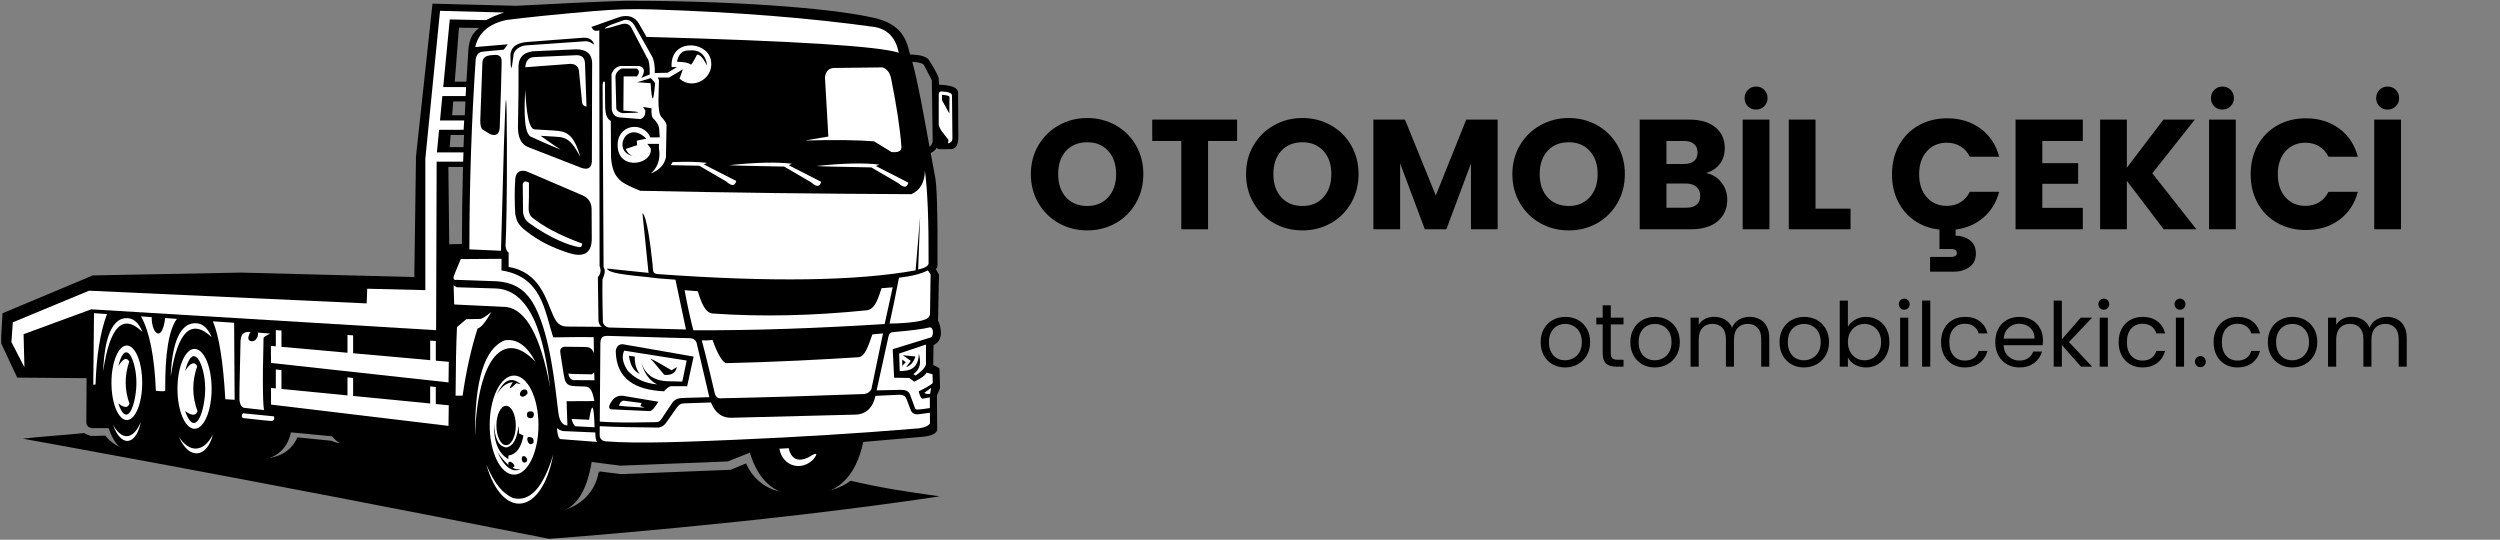 <svg xmlns="http://www.w3.org/2000/svg" xmlns:xlink="http://www.w3.org/1999/xlink" width="894" zoomAndPan="magnify" viewBox="0 0 670.5 144.75" height="193" preserveAspectRatio="xMidYMid meet" version="1.0"><rect x="0" y="0" width="670.5" height="144.75" fill="#808080" stroke="none"/><defs><g/><clipPath id="1505d89e15"><path d="M 6 114 L 253 114 L 253 144.5 L 6 144.5 Z M 6 114 " clip-rule="nonzero"/></clipPath><clipPath id="114ad31a66"><path d="M 0.328 0.078 L 257.031 0.078 L 257.031 138 L 0.328 138 Z M 0.328 0.078 " clip-rule="nonzero"/></clipPath></defs><g clip-path="url(#1505d89e15)"><path fill="#000000" d="M 6.078 117.656 C 12.699 116.891 15.254 116.895 22.613 116.145 C 23.125 116.488 23.734 116.746 24.453 116.922 C 24.453 116.922 25.711 116.895 28.238 116.848 C 29.703 118.672 31.621 119.91 33.988 120.559 C 47.691 117.047 59.977 117.855 70.844 122.98 C 75.211 122.695 78.188 120.801 79.773 117.301 C 79.773 117.301 82.797 117.605 88.855 118.211 C 90.145 118.809 91.227 118.98 92.109 118.738 C 92.109 118.738 91.434 117.414 90.082 114.762 C 98.449 115.895 111.211 117.625 128.355 119.949 C 128.355 119.949 135.066 126.133 150 137.133 C 155.699 135.93 159.734 131.914 160.594 126.457 C 160.652 126.57 160.711 126.68 160.773 126.789 L 160.852 126.438 L 166.297 127.133 L 166.504 127.16 L 166.695 127.152 L 195.531 126.016 L 195.938 126.004 L 196.328 125.848 L 200.125 124.273 C 201.441 127.613 204.949 131.457 210.395 131.984 C 210.395 131.984 212.156 131.355 220.688 131.91 C 223.602 131.469 226.082 130.477 228.133 128.938 C 237.762 131.133 242.344 131.723 252.016 133.121 C 203.984 140.387 147.277 144.516 147.277 144.516 C 64.996 128.152 6.082 117.652 6.082 117.652 Z M 6.078 117.656 " fill-opacity="1" fill-rule="evenodd"/></g><g clip-path="url(#114ad31a66)"><path fill="#000000" d="M 243.824 13.707 C 243.922 14.008 244.02 14.316 244.109 14.629 C 246.609 14.664 248.242 15.098 249.008 15.914 C 250.457 18.141 251.367 19.781 251.734 20.836 C 251.836 22.098 251.887 22.73 251.887 22.73 C 255.301 22.82 256.992 23.555 256.957 24.926 L 257.031 36.809 C 257.004 38.816 256.387 39.879 255.176 39.988 C 254.02 40.004 253.172 40.012 252.641 40.02 C 251.707 40.031 251.691 39.961 251.184 39.684 C 250.879 40.289 250.289 40.723 249.605 41.02 C 249.953 42.926 250.285 44.766 250.676 46.801 C 251.297 49.102 251.5 57.074 251.43 71.328 C 251.43 71.328 251.383 71.895 250.977 72.121 C 250.977 72.121 251.445 72.953 251.848 73.715 C 251.848 73.715 251.711 77.324 251.586 85.98 C 252.285 87.426 253.352 91.137 250.375 92.566 C 250.375 92.566 250.297 95.934 250.297 97.906 C 250.297 97.906 251.621 98.473 251.961 98.812 C 251.961 98.812 252.012 99.508 252.113 104.152 C 252.113 104.152 251.836 104.781 251.281 106.043 C 251.281 106.043 251.309 109.148 251.355 115.352 C 251.035 116.379 249.621 116.988 247.117 117.172 C 247.117 117.172 241.922 117.625 231.527 118.531 C 229.461 128.242 224.188 133.012 215.715 132.84 C 208.434 133.289 203.566 129.477 201.109 121.406 C 201.109 121.406 199.141 122.191 195.203 123.754 C 195.203 123.754 185.594 124.133 166.371 124.891 C 166.371 124.891 163.812 124.562 158.691 123.906 C 157.449 131.039 154.781 137.934 146.586 137.809 L 141.133 137.836 C 131.738 137.691 128.797 131.613 126.68 123 C 126.68 123 122.551 123.148 113.137 122.746 C 109.629 122.598 108.926 122.117 105.945 119.973 C 105.945 119.973 105.137 120.062 98.68 120.102 C 94.602 120.125 91.414 119.973 89.07 117.02 C 89.07 117.02 85.387 116.668 78.023 115.957 C 76.926 121.227 72.902 123.492 68.184 123.59 C 65.281 123.648 60.766 123.828 54.184 123.68 C 51.715 123.602 49.066 122.641 47.598 120.953 C 47.598 120.953 43.105 120.953 34.125 120.953 C 32.02 120.469 30.355 118.426 29.133 114.824 C 29.133 114.824 27.645 114.824 24.668 114.824 C 23.699 114.668 23.195 114.16 23.152 113.309 C 23.152 113.309 23.18 109.348 23.23 101.426 C 23.23 101.426 17.023 101.375 4.613 101.273 C 4.613 101.273 3.148 98.141 0.223 91.887 C 0.223 91.887 0.375 89.258 0.676 84.012 C 0.676 84.012 8.746 80.629 24.895 73.867 C 24.895 73.867 38.16 73.613 64.699 73.109 C 64.699 73.109 80.172 73.508 111.117 74.309 C 111.117 74.309 111.27 63.527 111.57 41.961 C 111.57 41.961 113.047 28.305 115.992 0.984 C 115.992 0.984 123.484 1.176 138.461 1.555 C 150.637 0.898 160.395 0.453 167.73 0.219 C 194.969 0.145 221.773 2.039 233.434 4.59 C 239.629 5.773 242.715 8.473 243.812 13.699 Z M 124.328 39.461 L 120.598 39.461 L 120.852 36.215 L 124.441 36.215 C 124.398 37.301 124.363 38.379 124.324 39.461 Z M 120.254 44.777 L 124.172 44.777 C 123.992 51.641 123.898 58.523 123.887 65.438 C 121.617 65.488 120.484 65.512 120.484 65.512 Z M 124.656 30.914 L 121.262 30.914 L 121.551 27.207 L 124.824 27.207 C 124.766 28.441 124.707 29.676 124.656 30.914 Z M 125.102 21.906 L 121.965 21.906 L 123.09 7.41 C 123.09 7.41 124.566 7.484 128.5 7.484 C 126.453 9.113 125.898 10.688 125.625 13.199 C 125.434 16.098 125.258 18.996 125.102 21.902 Z M 244.672 16.57 C 246.309 22.586 247.621 30.184 249.289 39.344 C 249.715 39.102 250 38.637 250.145 37.941 C 250.145 37.941 250.07 32.465 249.918 21.512 C 249.918 21.512 249.234 20.199 247.875 17.578 C 247.664 17.027 246.594 16.691 244.672 16.57 Z M 244.672 16.57 " fill-opacity="1" fill-rule="evenodd"/></g><path fill="#ffffff" d="M 162.285 27.391 C 162.281 27.125 162.273 23.617 162.258 22.328 C 162.25 21.648 161.609 21.504 161.617 23.039 C 161.633 26.082 161.723 42.285 161.879 71.641 C 162.434 72.539 162.234 73.32 161.578 75.043 C 161.578 75.043 161.504 79.059 161.691 86.324 C 161.809 87.18 162.555 87.781 163.395 87.84 L 183.977 88.367 C 183.977 88.367 183.039 83.914 181.16 75.008 C 178.164 74.762 176.699 74.711 175.512 74.539 C 171.758 74.004 163.141 73.609 162.801 72.031 L 173.941 73.184 C 173.918 73.02 173.898 72.844 173.879 72.66 L 172.309 57.219 C 172.309 57.219 173.582 56.965 175.027 71 C 175.195 72.617 174.891 73.402 176.488 73.516 C 206.762 75.699 229.789 75.363 245.562 72.516 C 245.562 72.516 245.969 67.719 246.777 58.129 C 246.777 58.129 246.598 62.848 246.246 72.289 C 247.992 71.91 248.922 71.379 249.047 70.699 C 249.105 59.379 248.777 51.078 248.062 45.793 C 248 48.922 246.789 51.016 244.43 52.078 C 219.855 51.98 195.617 51.676 171.703 51.168 C 168.477 49.883 166.551 48.809 165.93 47.949 C 164.797 46.875 164.121 45.035 163.887 42.422 C 163.836 35.762 163.812 32.43 163.812 32.43 C 162.25 31.578 162.312 29.387 162.289 27.395 Z M 248.828 72.512 C 249.242 73.059 249.594 73.512 249.582 73.574 C 249.582 73.574 249.531 77.102 249.434 84.168 C 249.43 84.629 249.074 85.172 248.676 85.418 C 247.586 86.156 243.773 86.715 238.57 86.781 C 239.309 83.504 240.18 79.309 241.105 74.48 C 244.477 74.102 247.047 73.449 248.828 72.512 Z M 163.062 90.082 C 170.312 90.246 177.535 90.566 185.086 90.699 C 185.977 90.77 186.555 91.172 186.824 91.91 L 190.242 106.527 C 186.891 106.602 185.027 106.672 183.777 106.711 C 182.488 106.75 181.227 106.758 180.355 107.977 C 178.836 110.156 178.172 111.258 177.605 112.074 C 176.934 113.039 176.879 113.199 175.645 113.223 C 168.719 113.375 163.789 113.328 160.859 113.074 L 161.02 92.004 C 161.074 90.461 161.668 90.055 163.062 90.086 Z M 183.605 77.824 C 184.398 82.078 185.184 85.66 185.953 88.574 C 202.609 88.66 219.762 88.004 237.262 86.906 L 239.422 77.066 C 237.25 77.219 236.43 77.293 236.43 77.293 C 235.746 79.148 235.004 82.711 232.648 83.199 C 218.078 84.691 204.355 84.996 191.477 84.105 C 190.012 84.133 188.633 83.23 187.148 78.109 C 184.922 77.926 183.609 77.824 183.609 77.824 Z M 230.414 95.801 C 220.73 96.41 207.766 97.113 194.844 97.395 C 193.832 97.383 192.305 94.672 191.102 91.148 C 191.102 91.148 190.164 91.348 188.223 91.301 C 188.223 91.301 189.66 96.609 191.777 105.793 C 192.133 106.598 192.711 106.941 193.52 106.816 C 205.527 106.566 218.266 106.188 231.734 105.68 C 232.602 105.598 233.258 105.168 233.703 104.391 L 236.824 89.422 C 235.125 89.539 233.965 89.703 233.965 89.703 C 232.547 93.953 231.789 95.414 230.41 95.797 Z M 174 110.246 C 174.621 110.418 175.477 109.586 176.57 107.75 L 167.113 106.156 C 165.883 106.027 164.895 106.457 164.16 107.445 C 163.129 108.949 163.105 109.73 164.086 109.793 C 170.695 110.098 174 110.246 174 110.246 Z M 165.145 94.199 C 165.289 92.973 165.891 92.34 166.961 92.309 C 166.961 92.309 173.316 93.418 186.031 95.637 C 184.871 100.938 184.293 103.586 184.293 103.586 L 179.902 103.586 C 179.383 103.691 178.777 104.145 178.086 104.949 C 170.41 104.555 165.293 101.738 165.145 94.199 Z M 190.68 107.949 C 191.816 110.77 193.66 112.133 196.211 112.043 C 196.211 112.043 207.156 111.766 229.051 111.211 C 232.418 111.254 234.145 109.18 234.809 106.164 L 241.25 105.871 C 242.328 105.883 242.855 106.281 243.125 107.008 L 244.184 109.77 C 244.586 110.965 245.348 111.23 246.477 111.086 C 247.484 110.961 248.461 110.828 249.398 110.695 L 249.414 113.559 C 249.02 114.215 248.023 114.656 246.426 114.883 C 230.371 116.215 213.973 117.234 197.227 117.945 C 186.441 118.402 171.191 119.102 162.398 118.367 C 161.84 118.316 160.777 117.93 160.832 116.586 L 160.848 114.297 C 164.602 114.516 169.996 114.621 176.645 114.676 C 177.629 114.477 178.18 114.062 178.734 113.277 L 181.492 109.336 C 182.289 108.312 182.785 108.199 183.727 108.168 L 190.688 107.945 Z M 235.109 104.707 L 238.289 90.246 C 238.543 89.324 238.844 89.125 239.684 89.055 C 244.355 88.66 247.602 88.238 249.414 87.785 C 250.457 87.848 250.391 90.031 249.719 90.473 C 242.855 92.59 239.422 93.652 239.422 93.652 C 239.676 98.746 239.801 101.297 239.801 101.297 L 243.887 101.371 L 245.176 102.352 C 247.027 101.508 248.137 100.699 248.504 99.93 C 249.566 100.234 250.094 100.383 250.094 100.383 C 250.199 102.125 250.184 102.945 250.059 102.844 C 249.238 103.488 248.016 104.195 246.387 104.961 C 246.723 106.273 247.078 106.93 247.449 106.93 C 249.086 106.602 249.375 106.59 249.375 106.59 L 249.395 109.438 C 248.188 109.645 247.117 109.766 246.078 109.859 C 245.629 109.801 245.543 109.773 245.359 109.328 L 244.035 105.73 C 243.645 104.809 242.684 104.52 241.465 104.559 L 235.109 104.695 Z M 235.109 104.707 " fill-opacity="1" fill-rule="evenodd"/><path fill="#ffffff" d="M 136.41 71.609 C 136.41 71.559 136.438 70.348 136.41 67.75 C 135.984 67.488 135.707 66.91 135.582 66.012 C 135.77 62.297 135.996 53.23 135.953 39.133 C 135.91 24.23 135.684 21.273 135.148 39.074 C 134.941 45.98 134.672 55.441 134.363 67.254 L 125.887 66.879 C 125.906 49.203 126.473 32.16 127.594 15.742 C 127.848 14.562 128.488 13.93 129.52 13.848 C 129.52 13.848 131.387 13.672 135.121 13.32 C 135.121 13.32 135.473 12.84 136.18 11.879 C 136.18 11.879 133.273 12.129 127.457 12.621 C 128.324 8.785 131.121 6.363 135.855 5.355 C 140.973 4.699 148.777 3.875 159.414 2.965 C 165.031 2.488 169.598 2.355 175.227 2.531 C 197.406 3.238 217.203 4.809 234.613 7.246 C 238.098 7.863 240.238 10.16 241.047 14.137 C 235.59 12.379 213.035 10.973 173.395 9.895 C 172.465 8.273 171.754 7.035 171.266 6.184 C 170.191 4.508 168.547 3.941 166.336 4.504 L 158.617 7.227 C 159.086 8.172 159.535 8.473 160.734 8.137 L 160.809 71.348 C 161.273 72.512 161.121 73.496 160.352 74.297 C 160.453 82.117 160.504 86.027 160.504 86.027 C 160.605 86.812 160.91 87.355 161.414 87.656 C 156.438 87.637 153.547 87.59 152.145 87.582 C 150.105 87.574 149.25 86.543 148.395 84.684 C 146.488 80.559 144.898 72.969 136.402 71.605 Z M 138.195 57.438 C 137.992 54.055 137.992 50.914 138.195 48.012 C 138.355 45.965 139.758 45.422 141.336 46.004 C 151.633 50.398 156.246 52.402 156.246 52.402 C 157.766 53.062 158.574 54.227 158.668 55.887 L 158.711 64.062 C 158.695 68.34 156.055 69.047 152.262 67.766 C 147.898 66.293 144.656 64.742 140.988 61.879 C 138.844 60.199 138.559 59.168 138.195 57.438 Z M 159.227 90.418 C 152.812 90.34 149.227 90.535 148.363 90.461 C 146 83.141 145.32 74.246 134.477 72.52 C 134.477 72.52 134.488 71.484 134.516 69.414 C 127.227 69.465 123.578 69.488 123.578 69.488 C 122.188 72.754 121.531 74.418 121.609 74.484 C 121.719 75.023 121.969 75.211 122.367 75.051 C 129.48 75.305 133.039 75.43 133.039 75.43 C 138.176 75.766 141.32 77.863 143.691 82.668 C 147.57 90.52 148.84 103.09 149.734 110.547 C 149.875 111.707 150.289 114.066 152.184 114.109 C 152.031 109.719 151.957 107.602 151.957 107.602 C 157.203 107.602 159.41 107.562 159.41 107.562 C 158.91 104.996 158.395 103.711 156.914 103.664 C 153.062 103.492 151.734 103.957 151.238 100.715 C 150.773 97.691 150.5 96.074 150.34 95.027 C 150.199 94.098 150.066 93.34 151.273 92.992 C 153.723 93.02 155.461 93.039 156.496 93.055 C 157.918 93.07 158.562 93.113 159.297 94.656 C 159.242 91.828 159.223 90.418 159.223 90.418 Z M 136.906 14.738 C 136.922 19.281 137.164 19.344 137.699 15.004 C 137.73 13.277 139.637 12.273 141.066 12.172 L 156.961 11.066 C 157.809 11 158.66 11.484 159.383 12.012 C 158.91 10.414 157.691 10.023 156.203 10.133 L 141.449 11.254 C 139.445 11.406 137.039 12.09 136.906 14.738 Z M 138.914 34.273 C 139.051 27.41 139.102 22.16 139.066 18.527 C 138.887 15.711 140.148 14.121 142.848 13.758 C 142.848 13.758 146.734 13.578 154.5 13.227 C 157.262 13.23 158.699 14.418 158.812 16.785 C 158.762 34.5 158.738 43.355 158.738 43.355 C 158.613 45.055 157.68 45.609 155.941 45.023 C 146.355 41.285 141.559 39.422 141.559 39.422 C 139.828 38.672 138.945 36.957 138.914 34.273 Z M 134.027 34.273 C 134.32 25.625 134.492 19.875 134.543 17.012 C 134.562 15.895 134.555 14.805 132.969 14.707 C 132.441 14.738 132.051 14.773 131.758 14.801 C 130.457 14.922 129.41 15.336 129.375 16.902 C 128.996 27.172 128.809 32.309 128.809 32.309 C 128.805 33.57 129.008 34.379 129.414 34.73 C 131.078 35.738 131.266 35.863 131.266 35.863 C 132.562 36.578 133.91 36.305 134.027 34.277 Z M 134.027 34.273 " fill-opacity="1" fill-rule="evenodd"/><path fill="#ffffff" d="M 244.977 100.352 C 245.297 100.59 245.488 100.715 245.543 100.73 C 247.598 99.309 248.527 98.145 248.34 97.25 C 248.34 97.25 248.34 95.637 248.34 92.402 C 243.547 94.02 241.152 94.828 241.152 94.828 C 241.25 97.957 241.305 99.52 241.305 99.52 C 244.312 99.52 246.27 98.727 246.449 94.828 C 247.023 97.293 246.91 98.949 244.977 100.352 Z M 176.219 103.094 C 172.98 102.812 170.367 101.602 168.387 99.461 C 167.004 97.426 166.676 95.625 167.406 94.047 C 167.406 94.047 172.992 94.93 184.168 96.695 C 183.387 100.457 182.996 102.332 182.996 102.332 C 180.578 102.281 179.363 102.258 179.363 102.258 C 175.27 102.203 172.762 100.324 171.832 96.617 C 172.586 99.852 174.047 102.008 176.219 103.09 Z M 176.219 103.094 " fill-opacity="1" fill-rule="evenodd"/><path fill="#000000" d="M 241.984 96.438 C 241.949 98.398 241.98 98.922 242.078 98.004 C 242.078 98.004 242.363 97.719 242.93 97.152 C 242.93 97.152 242.617 96.91 241.984 96.434 Z M 168.691 95.414 C 168.992 97.922 169.965 99.551 171.605 100.293 C 170.645 99.094 170.191 97.547 170.246 95.637 C 169.211 95.488 168.695 95.414 168.695 95.414 Z M 180.121 99.312 C 175.234 96.43 173.543 95.598 175.051 96.816 C 177.121 99.289 178.156 100.523 178.156 100.523 C 180.113 100.711 181.238 100.016 181.523 98.441 C 180.586 99.023 180.121 99.316 180.121 99.316 Z M 244.277 96.797 C 243.391 97.961 243.008 98.512 243.125 98.461 C 244.305 97.957 245.102 97.008 245.508 95.605 C 243.266 95.379 242.141 95.266 242.141 95.266 C 243.566 96.289 244.281 96.797 244.281 96.797 Z M 244.277 96.797 " fill-opacity="1" fill-rule="evenodd"/><path fill="#ffffff" d="M 172.91 109.34 C 168.535 109.078 166.227 108.887 165.984 108.773 C 166.25 107.996 166.648 107.555 167.199 107.449 C 167.199 107.449 168.824 107.664 172.078 108.09 C 171.852 108.621 171.738 108.883 171.738 108.883 C 172.52 109.188 172.91 109.336 172.91 109.336 Z M 247.887 105.387 C 248.246 105.633 248.77 105.715 249.457 105.633 C 249.457 105.633 249.551 105.094 249.738 104.023 C 248.504 104.93 247.887 105.383 247.887 105.383 Z M 247.887 105.387 " fill-opacity="1" fill-rule="evenodd"/><path fill="#ffffff" d="M 6.551 98.48 L 6.324 89.621 L 24.484 82.961 L 116.965 88.562 L 117.109 43.367 L 124.211 43.367 L 124.309 40.871 L 117.18 40.871 L 117.766 34.812 L 124.344 34.812 L 124.492 32.316 L 118.008 32.316 L 118.641 25.766 L 124.879 25.766 L 125.02 23.344 L 118.875 23.344 L 120.629 5.215 L 130.355 5.402 C 131.785 4.621 133.398 3.938 135.195 3.359 C 123.742 3.055 118.02 2.906 118.02 2.906 C 115.391 29.328 114.078 42.535 114.078 42.535 C 114.078 66.055 114.078 77.816 114.078 77.816 L 98.492 77.438 L 98.34 81.371 L 23.875 77.965 L 3.441 86.445 L 3.062 91.742 L 6.547 98.48 Z M 6.551 98.48 " fill-opacity="1" fill-rule="evenodd"/><path fill="#ffffff" d="M 120.289 102.566 L 72.691 97.344 L 72.652 92.766 L 73.977 92.883 L 73.977 88.539 L 75.488 88.645 L 75.488 93.02 L 93.199 94.609 L 93.199 89.844 L 94.711 89.949 L 94.711 94.742 L 115.375 96.594 L 115.375 91.348 L 116.887 91.449 L 116.887 96.73 L 120.367 97.039 L 120.293 102.566 Z M 115.371 103.637 L 115.371 108.215 L 94.707 106.199 L 94.707 101.371 L 93.195 101.203 L 93.195 106.051 L 75.484 104.32 L 75.484 99.258 L 73.973 99.094 L 73.973 104.172 L 72.688 104.047 L 72.688 108.512 L 120.285 114.223 L 120.359 108.695 L 116.879 108.355 L 116.879 103.797 L 115.367 103.629 Z M 115.371 103.637 " fill-opacity="1" fill-rule="evenodd"/><path fill="#ffffff" d="M 122.559 87.73 C 122.348 92.223 122.223 98.355 122.184 106.125 C 122.184 106.125 122.812 106.125 124.074 106.125 C 125.035 99.457 126.371 93.449 128.086 88.109 C 129.008 87.879 130.242 86.391 131.793 83.645 C 130.387 84.809 129.406 85.438 128.84 85.535 C 126.32 85.586 125.055 85.609 125.055 85.609 C 123.391 87.023 122.559 87.727 122.559 87.727 Z M 187.535 44.449 C 184.547 44.398 182.008 44.348 179.918 44.301 C 180.074 44.043 180.219 43.77 180.359 43.48 C 184.062 43.309 187.16 43.379 189.656 43.695 C 189.656 43.695 189.355 43.82 188.75 44.074 C 188.75 44.074 191.648 45.559 197.453 48.539 C 197.125 49.934 196.238 49.98 194.805 48.691 C 189.961 45.863 187.539 44.449 187.539 44.449 Z M 210.316 44.676 C 201.434 44.52 196.516 44.391 195.559 44.301 C 202.77 43.539 208.395 43.414 212.434 43.922 C 212.434 43.922 212.129 44.047 211.523 44.301 C 211.523 44.301 214.426 45.785 220.227 48.766 C 219.902 50.16 219.016 50.207 217.578 48.918 C 212.738 46.09 210.316 44.676 210.316 44.676 Z M 233.699 44.902 C 224.816 44.742 219.898 44.617 218.941 44.523 C 226.152 43.766 231.777 43.637 235.816 44.148 C 235.816 44.148 235.512 44.273 234.906 44.523 C 234.906 44.523 237.809 46.012 243.609 48.992 C 243.285 50.387 242.398 50.434 240.961 49.145 C 236.121 46.316 233.699 44.902 233.699 44.902 Z M 251.77 25.367 C 251.77 26.125 251.77 28.852 251.77 33.555 C 251.992 34.234 252.309 34.84 252.715 35.371 C 252.715 35.371 253.281 36.102 254.414 37.566 C 254.414 37.566 254.352 37.855 254.227 38.438 C 255.09 38.293 255.492 37.773 255.438 36.887 C 255.438 36.887 255.402 33.117 255.324 25.57 C 255.301 24.961 254.355 24.609 252.496 24.523 C 251.945 24.504 251.766 24.883 251.766 25.371 Z M 222.164 36.621 C 221.863 31.273 221.559 25.973 221.254 20.723 C 221.465 19.094 222.301 18.262 223.75 18.227 C 223.75 18.227 228.062 18.176 236.691 18.074 C 237.844 18.469 238.605 19.398 238.961 20.875 C 240.453 28.266 241.391 34.398 241.758 39.27 C 241.879 40.461 240.996 40.965 239.113 40.781 C 235.984 38.863 234.422 37.906 234.422 37.906 C 230.086 37.551 223.93 37.473 215.957 37.68 C 220.094 36.973 222.164 36.621 222.164 36.621 Z M 171.422 17.695 C 172.895 18.07 173.094 19.133 172.027 20.875 C 172.027 20.875 172.77 20.57 174.258 19.965 C 174.293 17.477 174.035 15.965 173.5 15.422 L 169.379 7.516 C 168.82 6.445 167.875 6.121 166.543 6.531 C 161.941 7.938 161.016 7.988 163.777 6.684 C 166.125 5.828 167.297 5.395 167.297 5.395 C 168.453 5.133 169.402 5.59 170.133 6.758 C 173.238 12.23 174.789 14.969 174.789 14.969 C 175.395 15.891 175.695 17.895 175.617 19.586 C 177.914 19.535 179.062 19.512 179.062 19.512 C 180.73 18.5 181.559 17.996 181.559 17.996 C 180.598 17.996 180.121 17.996 180.121 17.996 C 179.672 10.395 189.281 10.84 190.594 15.828 C 191.898 20.773 185.988 24.438 182.238 21.098 C 182.844 19.434 183.145 18.602 183.145 18.602 C 180.672 20.066 179.438 20.797 179.438 20.797 L 176.414 20.797 C 176.703 21.285 176.801 21.738 176.715 22.16 C 176.754 24.105 176.145 29.965 177.363 31.352 C 178.02 32.098 178.949 33.031 178.758 33.969 C 178.66 39.418 178.609 42.145 178.609 42.145 C 178.211 44.168 176.852 45.633 174.52 46.535 C 176.109 45.211 176.891 43.398 176.867 41.086 C 176.668 39.277 176.668 38.441 176.867 38.59 C 174.699 38.59 173.613 38.59 173.613 38.59 C 174.219 39.398 174.52 39.805 174.52 39.805 C 174.836 41.902 172.82 43.406 170.629 43.629 C 168.352 43.859 165.891 42.711 165.668 39.426 C 165.391 35.805 167.875 33.887 170.477 34.039 C 171.918 34.125 173.699 35.004 174.41 36.852 C 175.977 36.902 176.945 36.812 176.945 36.812 C 176.703 34.531 177.152 33.812 175.434 32.008 C 174.848 31.645 174.617 30.457 174.75 29.055 C 173.238 28.801 172.48 28.676 172.48 28.676 C 172.887 29.332 173.086 29.66 173.086 29.66 C 173.109 30.906 172.656 31.66 171.727 31.93 C 167.941 31.625 166.047 31.477 166.047 31.477 C 164.938 31.32 164.281 30.617 164.078 29.359 C 164.027 23.047 164.004 19.895 164.004 19.895 C 164.457 18.652 165.266 17.922 166.426 17.699 C 169.758 17.699 171.422 17.699 171.422 17.699 Z M 155.262 18.867 C 155.051 17.738 154.293 17.156 152.992 17.129 C 152.992 17.129 148.957 17.434 140.887 18.039 C 140.984 16.32 141.758 15.41 143.191 15.312 C 143.191 15.312 146.898 15.148 154.316 14.816 C 155.941 14.695 156.797 15.391 156.891 16.898 L 157.305 28.594 C 156.52 28.453 156.113 28.012 156.094 27.27 C 155.535 21.668 155.262 18.867 155.262 18.867 Z M 142.699 58.309 C 141.746 57.5 141.75 56.227 141.797 55.09 C 141.844 54.008 141.902 51.934 141.867 49 C 140.77 48.344 140.402 48.773 140.203 49.375 L 140.277 56.797 C 140.383 58.148 140.965 59.18 142.016 59.898 C 147.598 63.895 152.664 65.898 155.41 66.293 C 156.055 66.23 156.117 65.852 156.129 65.312 C 149.887 63.047 145.734 60.734 142.695 58.309 Z M 150.23 36.77 C 153.191 37.207 154.18 39.652 155.676 42.07 C 154.117 36.992 152.652 35.43 149.699 35.105 C 149.699 35.105 147.605 34.895 143.418 34.707 C 141.195 34.605 141.047 25.801 140.848 24.125 C 140.848 25.906 140.008 35.547 142.359 36.648 C 146.383 38.539 150.383 40.133 150.383 40.133 C 147.91 38.566 145.008 36.426 145.008 36.426 C 148.285 36.574 150.23 36.766 150.23 36.766 Z M 122.488 77.039 C 122.082 76.793 121.809 76.613 121.66 76.512 C 121.66 76.512 121.711 78.227 121.812 81.66 C 121.812 81.66 126.5 81.883 135.887 82.34 C 141.145 83.113 145.031 90.305 147.543 103.918 C 146.449 95.598 144.125 77.691 132.898 77.363 C 125.809 77.152 122.492 77.043 122.492 77.043 Z M 72.418 112.879 C 73.371 112.984 73.727 112.582 73.48 111.668 C 67.93 111.109 65.156 110.836 65.156 110.836 C 64.746 111.305 64.746 111.836 65.156 112.121 C 69.621 112.652 72.418 112.879 72.418 112.879 Z M 70.684 90.758 C 70.328 103.363 70.566 109.871 70.875 109.984 L 65.5 109.383 C 64.875 109.281 64.473 108.727 64.293 107.715 C 64.121 107.629 64.234 103.258 64.516 91.367 C 64.641 88.945 66.113 88.969 67.184 89.051 C 67 89.305 66.828 89.66 66.691 90.133 C 66.277 91.352 67.316 91.891 68.41 91.27 C 69.082 90.594 69.336 89.824 69.164 89.203 C 70.086 89.277 71.184 89.367 72.461 89.469 C 71.809 89.844 70.582 90.324 70.68 90.758 Z M 150.883 115.609 C 150.254 115.398 149.75 115.145 149.371 114.852 C 149.504 116.645 149.828 117.617 150.352 117.77 C 150.352 117.77 153.617 118.02 160.152 118.523 C 159.844 118.238 159.68 117.395 159.66 115.988 C 153.809 115.734 150.883 115.609 150.883 115.609 Z M 159.473 114.59 C 159.273 108.324 158.781 107.652 158 112.582 C 158 112.582 156.434 112.508 153.309 112.355 C 153.535 113.324 153.859 113.98 154.289 114.324 C 154.289 114.324 156.02 114.414 159.473 114.59 Z M 158.719 100.395 C 154.852 100.363 152.758 100.289 152.438 100.168 C 152.543 101.078 152.949 101.668 153.648 101.949 C 153.648 101.949 155.578 101.961 159.438 101.984 C 159.438 101.984 159.41 101.277 159.363 99.867 C 158.934 100.219 158.723 100.398 158.723 100.398 Z M 57.09 86.172 C 58.746 90.031 59.863 96.996 60.43 107.07 C 60.43 107.07 61.262 107.121 62.926 107.223 L 62.797 86.566 L 57.086 86.176 Z M 28.695 84.234 C 26.902 88.996 25.879 95.297 25.621 103.137 C 25.414 103.109 25.211 103.137 25.016 103.211 L 25.211 83.992 L 28.695 84.23 Z M 41.816 104.801 C 43.605 105.043 44.438 104.969 44.312 104.574 C 44.246 94.777 45.293 88.426 47.449 85.516 L 44.289 85.301 C 43.945 88.324 43.102 89.586 42.367 89.453 C 41.477 89.289 40.691 87.559 40.676 85.055 L 37.824 84.859 C 40.098 88.93 41.422 95.574 41.809 104.805 Z M 41.816 104.801 " fill-opacity="1" fill-rule="evenodd"/><path fill="#ffffff" d="M 52.176 93.578 C 49.648 93.578 47.598 98.371 47.598 104.289 C 47.598 110.203 49.648 115 52.176 115 C 54.707 115 56.758 110.203 56.758 104.289 C 56.758 98.371 54.707 93.578 52.176 93.578 Z M 34.016 92.668 C 31.738 92.668 29.891 97.141 29.891 102.66 C 29.891 108.18 31.738 112.652 34.016 112.652 C 36.293 112.652 38.137 108.18 38.137 102.66 C 38.137 97.141 36.293 92.668 34.016 92.668 Z M 34.664 96.973 C 33.977 95.727 33.004 96.129 31.734 98.176 C 33.379 91.555 35.586 95.043 36.312 99.375 C 36.75 101.98 36.66 104.684 36.031 107.48 C 35.23 111.074 33.449 113.324 31.73 108.203 C 33.305 109.43 34.305 109.457 34.73 108.273 C 33.387 104.559 33.367 100.793 34.664 96.973 Z M 52.895 98.195 C 52.137 96.859 51.055 97.285 49.645 99.48 C 51.473 92.383 53.918 96.125 54.727 100.766 C 55.215 103.562 55.109 106.457 54.418 109.457 C 53.527 113.305 51.547 115.719 49.645 110.227 C 51.395 111.543 52.504 111.57 52.973 110.301 C 51.488 106.32 51.461 102.281 52.898 98.191 Z M 52.895 98.195 " fill-opacity="1" fill-rule="evenodd"/><path fill="#ffffff" d="M 137.879 100.727 C 134.262 100.727 131.332 106.676 131.332 114.016 C 131.332 121.352 134.262 127.301 137.879 127.301 C 141.492 127.301 144.422 121.352 144.422 114.016 C 144.422 106.676 141.492 100.727 137.879 100.727 Z M 135.734 108.84 C 134.301 108.84 133.137 111.203 133.137 114.113 C 133.137 117.027 134.301 119.391 135.734 119.391 C 137.168 119.391 138.336 117.031 138.336 114.113 C 138.336 111.203 137.168 108.84 135.734 108.84 Z M 139.578 106.141 C 139.301 105.734 139.434 105.223 139.977 104.609 C 141.035 104.238 141.531 104.559 141.473 105.57 C 140.719 106.426 140.09 106.613 139.578 106.141 Z M 136.383 124.762 C 135.098 123.586 133.676 121.855 133.223 120.824 C 135.016 125.035 137.52 127.082 139.641 125.727 C 138.812 125.977 138.074 125.859 137.426 125.367 C 138.191 125.289 138.012 124.746 137.625 124.332 C 136.98 123.637 136.07 123.605 136.383 124.766 Z M 139.922 123.148 C 140.059 123.988 140.453 124.254 141.094 123.945 C 141.555 123.535 141.488 123.035 140.902 122.449 C 140.254 122.152 139.93 122.387 139.922 123.148 Z M 141.434 118.02 C 141.75 119.184 142.297 119.434 143.082 118.758 C 143.219 117.941 143.008 117.457 142.457 117.301 C 141.664 117.043 141.328 117.277 141.434 118.02 Z M 141.34 111.359 C 141.359 111.777 141.559 112.031 141.945 112.113 C 142.66 112.305 143.086 111.992 143.215 111.188 C 143.184 110.523 142.82 110.242 142.117 110.336 C 141.543 110.352 141.281 110.695 141.34 111.359 Z M 137.535 102.5 C 135.793 102.664 134.344 103.812 133.184 105.945 C 135.02 101.828 137.188 100.871 139.691 103.066 C 138.91 102.867 138.52 102.766 138.52 102.766 C 136.559 104.633 136.227 104.543 137.535 102.5 Z M 137.535 102.5 " fill-opacity="1" fill-rule="evenodd"/><path fill="#000000" d="M 136.348 122.203 C 136.348 122.633 136.348 122.949 136.348 123.148 C 133.605 121.566 132.336 118.363 132.523 113.535 C 132.645 117.609 133.73 119.766 135.777 120.008 C 137.59 119.711 138.688 117.758 139.07 114.141 C 139.215 115.594 139.23 116.277 139.109 116.184 C 140.168 116.688 140.395 116.828 140.395 116.828 C 139.762 119.949 138.617 121.816 136.348 122.203 Z M 136.348 122.203 " fill-opacity="1" fill-rule="evenodd"/><path fill="#000000" d="M 170.664 41.957 C 163.633 41.586 167.766 31.574 173.348 37.188 C 171.398 37.59 170.543 37.777 170.777 37.754 C 170.852 38.539 170.891 38.93 170.891 38.93 C 168.848 39.609 167.824 39.949 167.824 39.949 C 168.422 41.297 169.367 41.965 170.66 41.953 Z M 252.645 25.426 C 252.598 26.316 252.637 26.871 252.758 27.09 C 252.758 27.09 253.379 28.207 254.613 30.441 C 254.613 30.441 254.625 28.934 254.648 25.918 C 254.516 25.691 253.848 25.527 252.645 25.426 Z M 185.273 17.316 C 184.668 16.84 183.434 16.586 181.566 16.562 C 181.98 14.492 183.016 13.48 184.672 13.535 C 187.594 13.219 189.258 14.582 189.664 17.621 C 188.555 15.523 187.648 14.535 186.941 14.668 C 185.957 16.57 185.406 17.457 185.273 17.316 Z M 174.492 22.312 C 174.848 27.777 175.25 27.766 175.703 22.277 C 175.676 22.258 175.297 21.816 174.57 20.953 C 172.098 21.684 170.863 22.051 170.863 22.051 C 173.281 22.23 174.496 22.312 174.496 22.312 Z M 166.961 30.336 C 172.535 30.266 172.613 30.039 167.188 29.656 L 167.262 20.496 C 167.262 20.496 168.449 20.496 170.816 20.496 C 171.559 19.59 171.531 18.887 170.742 18.379 C 168.07 18.379 166.73 18.379 166.73 18.379 C 165.645 18.93 165.09 19.688 165.066 20.648 L 165.293 29.129 C 165.469 29.734 166.023 30.137 166.957 30.34 Z M 166.961 30.336 " fill-opacity="1" fill-rule="evenodd"/><path fill="#ffffff" d="M 57.109 116.52 C 54.539 121.527 50.703 121.402 47.992 117.16 C 50.586 123.348 55.48 122.984 57.109 116.52 Z M 216.789 122.691 C 218.945 121.273 219.621 121.398 218.113 123.219 C 214.879 126.508 209.875 125.031 209.031 120.348 C 211.062 120.238 211.77 120.191 211.531 120.195 C 212.164 123.148 214.047 123.98 216.789 122.691 Z M 130.441 124.625 C 134.734 139.594 145.355 138.301 148.379 121.898 C 145.711 130.766 142.129 134.754 137.555 133.559 C 134.949 132.363 132.781 130.121 130.441 124.625 Z M 143.594 97.02 C 135.098 87.988 128.105 96.113 127.398 116.852 C 127.301 101.898 129.973 93.367 135.418 91.266 C 138.617 90.789 141.34 92.707 143.594 97.02 Z M 56.754 90.398 C 51.289 85.316 47.633 88.852 45.781 100.996 C 45.949 97.121 46.574 87.301 51.875 86.711 C 54.008 86.473 55.633 87.699 56.758 90.398 Z M 38.211 89.035 C 32.957 83.953 29.438 87.488 27.656 99.633 C 27.824 95.762 28.418 85.938 33.52 85.348 C 35.57 85.113 37.133 86.34 38.211 89.035 Z M 37.77 113.191 C 35.66 118.203 32.508 118.074 30.277 113.832 C 32.41 120.02 36.434 119.656 37.77 113.191 Z M 37.77 113.191 " fill-opacity="1" fill-rule="evenodd"/><g fill="#000000" fill-opacity="1"><g transform="translate(275.084, 61.496)"><g><path d="M 16.516 0.297 C 13.742 0.297 11.207 -0.344 8.906 -1.625 C 6.602 -2.914 4.773 -4.711 3.422 -7.016 C 2.066 -9.328 1.391 -11.922 1.391 -14.797 C 1.391 -17.672 2.066 -20.254 3.422 -22.547 C 4.773 -24.836 6.602 -26.625 8.906 -27.906 C 11.207 -29.195 13.742 -29.844 16.516 -29.844 C 19.285 -29.844 21.82 -29.195 24.125 -27.906 C 26.426 -26.625 28.238 -24.836 29.562 -22.547 C 30.895 -20.254 31.562 -17.672 31.562 -14.797 C 31.562 -11.922 30.891 -9.328 29.547 -7.016 C 28.211 -4.711 26.398 -2.914 24.109 -1.625 C 21.816 -0.344 19.285 0.297 16.516 0.297 Z M 16.516 -6.25 C 18.859 -6.25 20.734 -7.031 22.141 -8.594 C 23.555 -10.156 24.266 -12.223 24.266 -14.797 C 24.266 -17.398 23.555 -19.473 22.141 -21.016 C 20.734 -22.566 18.859 -23.344 16.516 -23.344 C 14.141 -23.344 12.242 -22.57 10.828 -21.031 C 9.422 -19.5 8.719 -17.422 8.719 -14.797 C 8.719 -12.203 9.422 -10.129 10.828 -8.578 C 12.242 -7.023 14.141 -6.25 16.516 -6.25 Z M 16.516 -6.25 "/></g></g></g><g fill="#000000" fill-opacity="1"><g transform="translate(308.029, 61.496)"><g><path d="M 23.766 -29.422 L 23.766 -23.688 L 15.969 -23.688 L 15.969 0 L 8.797 0 L 8.797 -23.688 L 1 -23.688 L 1 -29.422 Z M 23.766 -29.422 "/></g></g></g><g fill="#000000" fill-opacity="1"><g transform="translate(332.802, 61.496)"><g><path d="M 16.516 0.297 C 13.742 0.297 11.207 -0.344 8.906 -1.625 C 6.602 -2.914 4.773 -4.711 3.422 -7.016 C 2.066 -9.328 1.391 -11.922 1.391 -14.797 C 1.391 -17.672 2.066 -20.254 3.422 -22.547 C 4.773 -24.836 6.602 -26.625 8.906 -27.906 C 11.207 -29.195 13.742 -29.844 16.516 -29.844 C 19.285 -29.844 21.82 -29.195 24.125 -27.906 C 26.426 -26.625 28.238 -24.836 29.562 -22.547 C 30.895 -20.254 31.562 -17.672 31.562 -14.797 C 31.562 -11.922 30.891 -9.328 29.547 -7.016 C 28.211 -4.711 26.398 -2.914 24.109 -1.625 C 21.816 -0.344 19.285 0.297 16.516 0.297 Z M 16.516 -6.25 C 18.859 -6.25 20.734 -7.031 22.141 -8.594 C 23.555 -10.156 24.266 -12.223 24.266 -14.797 C 24.266 -17.398 23.555 -19.473 22.141 -21.016 C 20.734 -22.566 18.859 -23.344 16.516 -23.344 C 14.141 -23.344 12.242 -22.57 10.828 -21.031 C 9.422 -19.5 8.719 -17.422 8.719 -14.797 C 8.719 -12.203 9.422 -10.129 10.828 -8.578 C 12.242 -7.023 14.141 -6.25 16.516 -6.25 Z M 16.516 -6.25 "/></g></g></g><g fill="#000000" fill-opacity="1"><g transform="translate(365.747, 61.496)"><g><path d="M 35.922 -29.422 L 35.922 0 L 28.766 0 L 28.766 -17.656 L 22.172 0 L 16.391 0 L 9.766 -17.688 L 9.766 0 L 2.594 0 L 2.594 -29.422 L 11.062 -29.422 L 19.328 -9.062 L 27.5 -29.422 Z M 35.922 -29.422 "/></g></g></g><g fill="#000000" fill-opacity="1"><g transform="translate(404.226, 61.496)"><g><path d="M 16.516 0.297 C 13.742 0.297 11.207 -0.344 8.906 -1.625 C 6.602 -2.914 4.773 -4.711 3.422 -7.016 C 2.066 -9.328 1.391 -11.922 1.391 -14.797 C 1.391 -17.672 2.066 -20.254 3.422 -22.547 C 4.773 -24.836 6.602 -26.625 8.906 -27.906 C 11.207 -29.195 13.742 -29.844 16.516 -29.844 C 19.285 -29.844 21.82 -29.195 24.125 -27.906 C 26.426 -26.625 28.238 -24.836 29.562 -22.547 C 30.895 -20.254 31.562 -17.672 31.562 -14.797 C 31.562 -11.922 30.891 -9.328 29.547 -7.016 C 28.211 -4.711 26.398 -2.914 24.109 -1.625 C 21.816 -0.344 19.285 0.297 16.516 0.297 Z M 16.516 -6.25 C 18.859 -6.25 20.734 -7.031 22.141 -8.594 C 23.555 -10.156 24.266 -12.223 24.266 -14.797 C 24.266 -17.398 23.555 -19.473 22.141 -21.016 C 20.734 -22.566 18.859 -23.344 16.516 -23.344 C 14.141 -23.344 12.242 -22.57 10.828 -21.031 C 9.422 -19.5 8.719 -17.422 8.719 -14.797 C 8.719 -12.203 9.422 -10.129 10.828 -8.578 C 12.242 -7.023 14.141 -6.25 16.516 -6.25 Z M 16.516 -6.25 "/></g></g></g><g fill="#000000" fill-opacity="1"><g transform="translate(437.172, 61.496)"><g><path d="M 20.422 -15.094 C 22.117 -14.727 23.484 -13.879 24.516 -12.547 C 25.555 -11.223 26.078 -9.707 26.078 -8 C 26.078 -5.539 25.219 -3.594 23.5 -2.156 C 21.781 -0.719 19.383 0 16.312 0 L 2.594 0 L 2.594 -29.422 L 15.844 -29.422 C 18.832 -29.422 21.172 -28.738 22.859 -27.375 C 24.555 -26.008 25.406 -24.148 25.406 -21.797 C 25.406 -20.066 24.953 -18.629 24.047 -17.484 C 23.141 -16.336 21.93 -15.539 20.422 -15.094 Z M 9.766 -17.516 L 14.469 -17.516 C 15.633 -17.516 16.531 -17.773 17.156 -18.297 C 17.789 -18.816 18.109 -19.578 18.109 -20.578 C 18.109 -21.586 17.789 -22.359 17.156 -22.891 C 16.531 -23.422 15.633 -23.688 14.469 -23.688 L 9.766 -23.688 Z M 15.047 -5.781 C 16.254 -5.781 17.188 -6.051 17.844 -6.594 C 18.5 -7.145 18.828 -7.938 18.828 -8.969 C 18.828 -10 18.484 -10.805 17.797 -11.391 C 17.109 -11.984 16.164 -12.281 14.969 -12.281 L 9.766 -12.281 L 9.766 -5.781 Z M 15.047 -5.781 "/></g></g></g><g fill="#000000" fill-opacity="1"><g transform="translate(464.794, 61.496)"><g><path d="M 9.766 -29.422 L 9.766 0 L 2.594 0 L 2.594 -29.422 Z M 6.172 -32.109 C 5.305 -32.109 4.578 -32.398 3.984 -32.984 C 3.398 -33.578 3.109 -34.305 3.109 -35.172 C 3.109 -36.035 3.398 -36.77 3.984 -37.375 C 4.578 -37.977 5.305 -38.281 6.172 -38.281 C 7.066 -38.281 7.805 -37.984 8.391 -37.391 C 8.973 -36.805 9.266 -36.066 9.266 -35.172 C 9.266 -34.305 8.961 -33.578 8.359 -32.984 C 7.766 -32.398 7.035 -32.109 6.172 -32.109 Z M 6.172 -32.109 "/></g></g></g><g fill="#000000" fill-opacity="1"><g transform="translate(477.16, 61.496)"><g><path d="M 9.766 -5.531 L 19.156 -5.531 L 19.156 0 L 2.594 0 L 2.594 -29.422 L 9.766 -29.422 Z M 9.766 -5.531 "/></g></g></g><g fill="#000000" fill-opacity="1"><g transform="translate(497.153, 61.496)"><g/></g></g><g fill="#000000" fill-opacity="1"><g transform="translate(506.04, 61.496)"><g><path d="M 16.094 -6.281 C 17.469 -6.281 18.691 -6.602 19.766 -7.25 C 20.836 -7.895 21.672 -8.832 22.266 -10.062 L 30.141 -10.062 C 29.391 -7.238 27.984 -4.938 25.922 -3.156 C 23.867 -1.383 21.379 -0.305 18.453 0.078 L 18.453 1.719 C 19.898 1.719 21.164 2.113 22.25 2.906 C 23.344 3.707 23.891 4.906 23.891 6.5 C 23.891 8.094 23.316 9.301 22.172 10.125 C 21.023 10.945 19.656 11.359 18.062 11.359 L 11.609 11.359 L 11.609 7.422 L 17.109 7.422 C 17.66 7.422 18.078 7.336 18.359 7.172 C 18.641 7.004 18.781 6.723 18.781 6.328 C 18.781 5.941 18.641 5.672 18.359 5.516 C 18.078 5.359 17.66 5.281 17.109 5.281 L 14.125 5.281 L 14.125 0.078 C 11.613 -0.191 9.391 -0.988 7.453 -2.312 C 5.523 -3.645 4.031 -5.391 2.969 -7.547 C 1.914 -9.703 1.391 -12.102 1.391 -14.75 C 1.391 -17.656 2.016 -20.25 3.266 -22.531 C 4.523 -24.812 6.281 -26.586 8.531 -27.859 C 10.781 -29.129 13.332 -29.766 16.188 -29.766 C 19.676 -29.766 22.664 -28.844 25.156 -27 C 27.645 -25.156 29.305 -22.641 30.141 -19.453 L 22.266 -19.453 C 21.672 -20.68 20.836 -21.613 19.766 -22.25 C 18.691 -22.895 17.469 -23.219 16.094 -23.219 C 13.883 -23.219 12.094 -22.445 10.719 -20.906 C 9.352 -19.375 8.672 -17.32 8.672 -14.75 C 8.672 -12.188 9.352 -10.133 10.719 -8.594 C 12.094 -7.051 13.883 -6.281 16.094 -6.281 Z M 16.094 -6.281 "/></g></g></g><g fill="#000000" fill-opacity="1"><g transform="translate(537.979, 61.496)"><g><path d="M 9.766 -23.688 L 9.766 -17.734 L 19.375 -17.734 L 19.375 -12.203 L 9.766 -12.203 L 9.766 -5.75 L 20.625 -5.75 L 20.625 0 L 2.594 0 L 2.594 -29.422 L 20.625 -29.422 L 20.625 -23.688 Z M 9.766 -23.688 "/></g></g></g><g fill="#000000" fill-opacity="1"><g transform="translate(560.656, 61.496)"><g><path d="M 19.656 0 L 9.766 -13 L 9.766 0 L 2.594 0 L 2.594 -29.422 L 9.766 -29.422 L 9.766 -16.516 L 19.578 -29.422 L 28 -29.422 L 16.594 -15.016 L 28.422 0 Z M 19.656 0 "/></g></g></g><g fill="#000000" fill-opacity="1"><g transform="translate(589.871, 61.496)"><g><path d="M 9.766 -29.422 L 9.766 0 L 2.594 0 L 2.594 -29.422 Z M 6.172 -32.109 C 5.305 -32.109 4.578 -32.398 3.984 -32.984 C 3.398 -33.578 3.109 -34.305 3.109 -35.172 C 3.109 -36.035 3.398 -36.77 3.984 -37.375 C 4.578 -37.977 5.305 -38.281 6.172 -38.281 C 7.066 -38.281 7.805 -37.984 8.391 -37.391 C 8.973 -36.805 9.266 -36.066 9.266 -35.172 C 9.266 -34.305 8.961 -33.578 8.359 -32.984 C 7.766 -32.398 7.035 -32.109 6.172 -32.109 Z M 6.172 -32.109 "/></g></g></g><g fill="#000000" fill-opacity="1"><g transform="translate(602.236, 61.496)"><g><path d="M 1.391 -14.75 C 1.391 -17.656 2.016 -20.25 3.266 -22.531 C 4.523 -24.812 6.281 -26.586 8.531 -27.859 C 10.781 -29.129 13.332 -29.766 16.188 -29.766 C 19.676 -29.766 22.664 -28.844 25.156 -27 C 27.645 -25.156 29.305 -22.641 30.141 -19.453 L 22.266 -19.453 C 21.672 -20.68 20.836 -21.613 19.766 -22.25 C 18.691 -22.895 17.469 -23.219 16.094 -23.219 C 13.883 -23.219 12.094 -22.445 10.719 -20.906 C 9.352 -19.375 8.672 -17.32 8.672 -14.75 C 8.672 -12.188 9.352 -10.133 10.719 -8.594 C 12.094 -7.051 13.883 -6.281 16.094 -6.281 C 17.469 -6.281 18.691 -6.602 19.766 -7.25 C 20.836 -7.895 21.672 -8.832 22.266 -10.062 L 30.141 -10.062 C 29.305 -6.875 27.645 -4.363 25.156 -2.531 C 22.664 -0.707 19.676 0.203 16.188 0.203 C 13.332 0.203 10.781 -0.43 8.531 -1.703 C 6.281 -2.973 4.523 -4.738 3.266 -7 C 2.016 -9.258 1.391 -11.844 1.391 -14.75 Z M 1.391 -14.75 "/></g></g></g><g fill="#000000" fill-opacity="1"><g transform="translate(634.176, 61.496)"><g><path d="M 9.766 -29.422 L 9.766 0 L 2.594 0 L 2.594 -29.422 Z M 6.172 -32.109 C 5.305 -32.109 4.578 -32.398 3.984 -32.984 C 3.398 -33.578 3.109 -34.305 3.109 -35.172 C 3.109 -36.035 3.398 -36.77 3.984 -37.375 C 4.578 -37.977 5.305 -38.281 6.172 -38.281 C 7.066 -38.281 7.805 -37.984 8.391 -37.391 C 8.973 -36.805 9.266 -36.066 9.266 -35.172 C 9.266 -34.305 8.961 -33.578 8.359 -32.984 C 7.766 -32.398 7.035 -32.109 6.172 -32.109 Z M 6.172 -32.109 "/></g></g></g><g fill="#000000" fill-opacity="1"><g transform="translate(412.176, 98.332)"><g><path d="M 7.562 0.219 C 6.332 0.219 5.219 -0.062 4.219 -0.625 C 3.227 -1.188 2.445 -1.977 1.875 -3 C 1.312 -4.031 1.031 -5.227 1.031 -6.594 C 1.031 -7.926 1.32 -9.109 1.906 -10.141 C 2.488 -11.172 3.281 -11.961 4.281 -12.516 C 5.289 -13.066 6.422 -13.344 7.672 -13.344 C 8.91 -13.344 10.031 -13.066 11.031 -12.516 C 12.039 -11.961 12.836 -11.176 13.422 -10.156 C 14.004 -9.133 14.297 -7.945 14.297 -6.594 C 14.297 -5.227 13.992 -4.031 13.391 -3 C 12.797 -1.977 11.988 -1.188 10.969 -0.625 C 9.945 -0.062 8.812 0.219 7.562 0.219 Z M 7.562 -1.703 C 8.352 -1.703 9.086 -1.883 9.766 -2.25 C 10.453 -2.613 11.008 -3.16 11.438 -3.891 C 11.863 -4.629 12.078 -5.531 12.078 -6.594 C 12.078 -7.645 11.867 -8.535 11.453 -9.266 C 11.035 -10.004 10.488 -10.551 9.812 -10.906 C 9.145 -11.27 8.422 -11.453 7.641 -11.453 C 6.836 -11.453 6.102 -11.27 5.438 -10.906 C 4.781 -10.551 4.25 -10.004 3.844 -9.266 C 3.445 -8.535 3.25 -7.645 3.25 -6.594 C 3.25 -5.52 3.445 -4.613 3.844 -3.875 C 4.238 -3.145 4.758 -2.598 5.406 -2.234 C 6.062 -1.879 6.781 -1.703 7.562 -1.703 Z M 7.562 -1.703 "/></g></g></g><g fill="#000000" fill-opacity="1"><g transform="translate(427.509, 98.332)"><g><path d="M 4.5 -11.328 L 4.5 -3.594 C 4.5 -2.957 4.633 -2.504 4.906 -2.234 C 5.176 -1.973 5.648 -1.844 6.328 -1.844 L 7.922 -1.844 L 7.922 0 L 5.969 0 C 4.75 0 3.836 -0.273 3.234 -0.828 C 2.629 -1.391 2.328 -2.312 2.328 -3.594 L 2.328 -11.328 L 0.625 -11.328 L 0.625 -13.125 L 2.328 -13.125 L 2.328 -16.438 L 4.5 -16.438 L 4.5 -13.125 L 7.922 -13.125 L 7.922 -11.328 Z M 4.5 -11.328 "/></g></g></g><g fill="#000000" fill-opacity="1"><g transform="translate(436.23, 98.332)"><g><path d="M 7.562 0.219 C 6.332 0.219 5.219 -0.062 4.219 -0.625 C 3.227 -1.188 2.445 -1.977 1.875 -3 C 1.312 -4.031 1.031 -5.227 1.031 -6.594 C 1.031 -7.926 1.32 -9.109 1.906 -10.141 C 2.488 -11.172 3.281 -11.961 4.281 -12.516 C 5.289 -13.066 6.422 -13.344 7.672 -13.344 C 8.91 -13.344 10.031 -13.066 11.031 -12.516 C 12.039 -11.961 12.836 -11.176 13.422 -10.156 C 14.004 -9.133 14.297 -7.945 14.297 -6.594 C 14.297 -5.227 13.992 -4.031 13.391 -3 C 12.797 -1.977 11.988 -1.188 10.969 -0.625 C 9.945 -0.062 8.812 0.219 7.562 0.219 Z M 7.562 -1.703 C 8.352 -1.703 9.086 -1.883 9.766 -2.25 C 10.453 -2.613 11.008 -3.16 11.438 -3.891 C 11.863 -4.629 12.078 -5.531 12.078 -6.594 C 12.078 -7.645 11.867 -8.535 11.453 -9.266 C 11.035 -10.004 10.488 -10.551 9.812 -10.906 C 9.145 -11.27 8.422 -11.453 7.641 -11.453 C 6.836 -11.453 6.102 -11.27 5.438 -10.906 C 4.781 -10.551 4.25 -10.004 3.844 -9.266 C 3.445 -8.535 3.25 -7.645 3.25 -6.594 C 3.25 -5.52 3.445 -4.613 3.844 -3.875 C 4.238 -3.145 4.758 -2.598 5.406 -2.234 C 6.062 -1.879 6.781 -1.703 7.562 -1.703 Z M 7.562 -1.703 "/></g></g></g><g fill="#000000" fill-opacity="1"><g transform="translate(451.564, 98.332)"><g><path d="M 17.625 -13.359 C 18.645 -13.359 19.555 -13.145 20.359 -12.719 C 21.16 -12.301 21.789 -11.672 22.25 -10.828 C 22.719 -9.984 22.953 -8.953 22.953 -7.734 L 22.953 0 L 20.797 0 L 20.797 -7.422 C 20.797 -8.734 20.469 -9.734 19.812 -10.422 C 19.164 -11.117 18.297 -11.469 17.203 -11.469 C 16.066 -11.469 15.16 -11.102 14.484 -10.375 C 13.816 -9.656 13.484 -8.609 13.484 -7.234 L 13.484 0 L 11.328 0 L 11.328 -7.422 C 11.328 -8.734 11.004 -9.734 10.359 -10.422 C 9.711 -11.117 8.836 -11.469 7.734 -11.469 C 6.598 -11.469 5.695 -11.102 5.031 -10.375 C 4.363 -9.656 4.031 -8.609 4.031 -7.234 L 4.031 0 L 1.844 0 L 1.844 -13.125 L 4.031 -13.125 L 4.031 -11.234 C 4.457 -11.922 5.031 -12.445 5.75 -12.812 C 6.477 -13.176 7.285 -13.359 8.172 -13.359 C 9.273 -13.359 10.25 -13.109 11.094 -12.609 C 11.938 -12.117 12.566 -11.395 12.984 -10.438 C 13.348 -11.363 13.953 -12.082 14.797 -12.594 C 15.648 -13.102 16.594 -13.359 17.625 -13.359 Z M 17.625 -13.359 "/></g></g></g><g fill="#000000" fill-opacity="1"><g transform="translate(476.241, 98.332)"><g><path d="M 7.562 0.219 C 6.332 0.219 5.219 -0.062 4.219 -0.625 C 3.227 -1.188 2.445 -1.977 1.875 -3 C 1.312 -4.031 1.031 -5.227 1.031 -6.594 C 1.031 -7.926 1.32 -9.109 1.906 -10.141 C 2.488 -11.172 3.281 -11.961 4.281 -12.516 C 5.289 -13.066 6.422 -13.344 7.672 -13.344 C 8.91 -13.344 10.031 -13.066 11.031 -12.516 C 12.039 -11.961 12.836 -11.176 13.422 -10.156 C 14.004 -9.133 14.297 -7.945 14.297 -6.594 C 14.297 -5.227 13.992 -4.031 13.391 -3 C 12.797 -1.977 11.988 -1.188 10.969 -0.625 C 9.945 -0.062 8.812 0.219 7.562 0.219 Z M 7.562 -1.703 C 8.352 -1.703 9.086 -1.883 9.766 -2.25 C 10.453 -2.613 11.008 -3.16 11.438 -3.891 C 11.863 -4.629 12.078 -5.531 12.078 -6.594 C 12.078 -7.645 11.867 -8.535 11.453 -9.266 C 11.035 -10.004 10.488 -10.551 9.812 -10.906 C 9.145 -11.27 8.422 -11.453 7.641 -11.453 C 6.836 -11.453 6.102 -11.27 5.438 -10.906 C 4.781 -10.551 4.25 -10.004 3.844 -9.266 C 3.445 -8.535 3.25 -7.645 3.25 -6.594 C 3.25 -5.52 3.445 -4.613 3.844 -3.875 C 4.238 -3.145 4.758 -2.598 5.406 -2.234 C 6.062 -1.879 6.781 -1.703 7.562 -1.703 Z M 7.562 -1.703 "/></g></g></g><g fill="#000000" fill-opacity="1"><g transform="translate(491.575, 98.332)"><g><path d="M 4.031 -10.688 C 4.469 -11.469 5.117 -12.102 5.984 -12.594 C 6.848 -13.094 7.832 -13.344 8.938 -13.344 C 10.113 -13.344 11.172 -13.062 12.109 -12.5 C 13.055 -11.945 13.801 -11.16 14.344 -10.141 C 14.883 -9.129 15.156 -7.953 15.156 -6.609 C 15.156 -5.285 14.883 -4.102 14.344 -3.062 C 13.801 -2.031 13.055 -1.223 12.109 -0.641 C 11.16 -0.066 10.102 0.219 8.938 0.219 C 7.801 0.219 6.805 -0.023 5.953 -0.516 C 5.098 -1.016 4.457 -1.648 4.031 -2.422 L 4.031 0 L 1.844 0 L 1.844 -17.719 L 4.031 -17.719 Z M 12.938 -6.609 C 12.938 -7.598 12.734 -8.457 12.328 -9.188 C 11.93 -9.926 11.395 -10.488 10.719 -10.875 C 10.039 -11.258 9.297 -11.453 8.484 -11.453 C 7.68 -11.453 6.941 -11.254 6.266 -10.859 C 5.586 -10.473 5.047 -9.906 4.641 -9.156 C 4.234 -8.414 4.031 -7.562 4.031 -6.594 C 4.031 -5.602 4.234 -4.734 4.641 -3.984 C 5.047 -3.242 5.586 -2.676 6.266 -2.281 C 6.941 -1.895 7.68 -1.703 8.484 -1.703 C 9.297 -1.703 10.039 -1.895 10.719 -2.281 C 11.395 -2.676 11.93 -3.242 12.328 -3.984 C 12.734 -4.734 12.938 -5.609 12.938 -6.609 Z M 12.938 -6.609 "/></g></g></g><g fill="#000000" fill-opacity="1"><g transform="translate(507.771, 98.332)"><g><path d="M 2.969 -15.266 C 2.551 -15.266 2.195 -15.406 1.906 -15.688 C 1.625 -15.977 1.484 -16.332 1.484 -16.75 C 1.484 -17.156 1.625 -17.504 1.906 -17.797 C 2.195 -18.086 2.551 -18.234 2.969 -18.234 C 3.363 -18.234 3.703 -18.086 3.984 -17.797 C 4.266 -17.504 4.406 -17.156 4.406 -16.75 C 4.406 -16.332 4.266 -15.977 3.984 -15.688 C 3.703 -15.406 3.363 -15.266 2.969 -15.266 Z M 4.031 -13.125 L 4.031 0 L 1.844 0 L 1.844 -13.125 Z M 4.031 -13.125 "/></g></g></g><g fill="#000000" fill-opacity="1"><g transform="translate(513.665, 98.332)"><g><path d="M 4.031 -17.719 L 4.031 0 L 1.844 0 L 1.844 -17.719 Z M 4.031 -17.719 "/></g></g></g><g fill="#000000" fill-opacity="1"><g transform="translate(519.558, 98.332)"><g><path d="M 1.031 -6.594 C 1.031 -7.945 1.301 -9.129 1.844 -10.141 C 2.383 -11.16 3.141 -11.945 4.109 -12.5 C 5.078 -13.062 6.18 -13.344 7.422 -13.344 C 9.035 -13.344 10.363 -12.953 11.406 -12.172 C 12.457 -11.391 13.148 -10.301 13.484 -8.906 L 11.141 -8.906 C 10.91 -9.707 10.473 -10.336 9.828 -10.797 C 9.18 -11.266 8.379 -11.5 7.422 -11.5 C 6.18 -11.5 5.176 -11.07 4.406 -10.219 C 3.633 -9.363 3.25 -8.156 3.25 -6.594 C 3.25 -5.008 3.633 -3.785 4.406 -2.922 C 5.176 -2.055 6.18 -1.625 7.422 -1.625 C 8.379 -1.625 9.176 -1.848 9.812 -2.297 C 10.457 -2.742 10.898 -3.383 11.141 -4.219 L 13.484 -4.219 C 13.129 -2.875 12.426 -1.797 11.375 -0.984 C 10.32 -0.18 9.004 0.219 7.422 0.219 C 6.18 0.219 5.078 -0.062 4.109 -0.625 C 3.141 -1.188 2.383 -1.977 1.844 -3 C 1.301 -4.02 1.031 -5.219 1.031 -6.594 Z M 1.031 -6.594 "/></g></g></g><g fill="#000000" fill-opacity="1"><g transform="translate(534.101, 98.332)"><g><path d="M 13.828 -7.062 C 13.828 -6.645 13.801 -6.207 13.75 -5.75 L 3.25 -5.75 C 3.332 -4.457 3.773 -3.445 4.578 -2.719 C 5.391 -1.988 6.367 -1.625 7.516 -1.625 C 8.461 -1.625 9.25 -1.844 9.875 -2.281 C 10.508 -2.727 10.953 -3.316 11.203 -4.047 L 13.562 -4.047 C 13.207 -2.785 12.504 -1.758 11.453 -0.969 C 10.398 -0.176 9.086 0.219 7.516 0.219 C 6.273 0.219 5.16 -0.062 4.172 -0.625 C 3.191 -1.188 2.422 -1.977 1.859 -3 C 1.305 -4.031 1.031 -5.227 1.031 -6.594 C 1.031 -7.945 1.301 -9.133 1.844 -10.156 C 2.383 -11.176 3.145 -11.961 4.125 -12.516 C 5.113 -13.066 6.242 -13.344 7.516 -13.344 C 8.766 -13.344 9.867 -13.07 10.828 -12.531 C 11.785 -11.988 12.523 -11.238 13.047 -10.281 C 13.566 -9.332 13.828 -8.258 13.828 -7.062 Z M 11.562 -7.516 C 11.562 -8.348 11.379 -9.062 11.016 -9.656 C 10.648 -10.258 10.148 -10.719 9.516 -11.031 C 8.891 -11.344 8.191 -11.5 7.422 -11.5 C 6.316 -11.5 5.379 -11.145 4.609 -10.438 C 3.836 -9.738 3.395 -8.766 3.281 -7.516 Z M 11.562 -7.516 "/></g></g></g><g fill="#000000" fill-opacity="1"><g transform="translate(548.956, 98.332)"><g><path d="M 9.172 0 L 4.031 -5.797 L 4.031 0 L 1.844 0 L 1.844 -17.719 L 4.031 -17.719 L 4.031 -7.312 L 9.078 -13.125 L 12.125 -13.125 L 5.938 -6.594 L 12.141 0 Z M 9.172 0 "/></g></g></g><g fill="#000000" fill-opacity="1"><g transform="translate(561.294, 98.332)"><g><path d="M 2.969 -15.266 C 2.551 -15.266 2.195 -15.406 1.906 -15.688 C 1.625 -15.977 1.484 -16.332 1.484 -16.75 C 1.484 -17.156 1.625 -17.504 1.906 -17.797 C 2.195 -18.086 2.551 -18.234 2.969 -18.234 C 3.363 -18.234 3.703 -18.086 3.984 -17.797 C 4.266 -17.504 4.406 -17.156 4.406 -16.75 C 4.406 -16.332 4.266 -15.977 3.984 -15.688 C 3.703 -15.406 3.363 -15.266 2.969 -15.266 Z M 4.031 -13.125 L 4.031 0 L 1.844 0 L 1.844 -13.125 Z M 4.031 -13.125 "/></g></g></g><g fill="#000000" fill-opacity="1"><g transform="translate(567.188, 98.332)"><g><path d="M 1.031 -6.594 C 1.031 -7.945 1.301 -9.129 1.844 -10.141 C 2.383 -11.16 3.141 -11.945 4.109 -12.5 C 5.078 -13.062 6.18 -13.344 7.422 -13.344 C 9.035 -13.344 10.363 -12.953 11.406 -12.172 C 12.457 -11.391 13.148 -10.301 13.484 -8.906 L 11.141 -8.906 C 10.91 -9.707 10.473 -10.336 9.828 -10.797 C 9.18 -11.266 8.379 -11.5 7.422 -11.5 C 6.18 -11.5 5.176 -11.07 4.406 -10.219 C 3.633 -9.363 3.25 -8.156 3.25 -6.594 C 3.25 -5.008 3.633 -3.785 4.406 -2.922 C 5.176 -2.055 6.18 -1.625 7.422 -1.625 C 8.379 -1.625 9.176 -1.848 9.812 -2.297 C 10.457 -2.742 10.898 -3.383 11.141 -4.219 L 13.484 -4.219 C 13.129 -2.875 12.426 -1.797 11.375 -0.984 C 10.32 -0.18 9.004 0.219 7.422 0.219 C 6.18 0.219 5.078 -0.062 4.109 -0.625 C 3.141 -1.188 2.383 -1.977 1.844 -3 C 1.301 -4.02 1.031 -5.219 1.031 -6.594 Z M 1.031 -6.594 "/></g></g></g><g fill="#000000" fill-opacity="1"><g transform="translate(581.731, 98.332)"><g><path d="M 2.969 -15.266 C 2.551 -15.266 2.195 -15.406 1.906 -15.688 C 1.625 -15.977 1.484 -16.332 1.484 -16.75 C 1.484 -17.156 1.625 -17.504 1.906 -17.797 C 2.195 -18.086 2.551 -18.234 2.969 -18.234 C 3.363 -18.234 3.703 -18.086 3.984 -17.797 C 4.266 -17.504 4.406 -17.156 4.406 -16.75 C 4.406 -16.332 4.266 -15.977 3.984 -15.688 C 3.703 -15.406 3.363 -15.266 2.969 -15.266 Z M 4.031 -13.125 L 4.031 0 L 1.844 0 L 1.844 -13.125 Z M 4.031 -13.125 "/></g></g></g><g fill="#000000" fill-opacity="1"><g transform="translate(587.625, 98.332)"><g><path d="M 2.531 0.141 C 2.125 0.141 1.773 0 1.484 -0.281 C 1.191 -0.57 1.047 -0.926 1.047 -1.344 C 1.047 -1.758 1.191 -2.109 1.484 -2.391 C 1.773 -2.68 2.125 -2.828 2.531 -2.828 C 2.938 -2.828 3.273 -2.68 3.547 -2.391 C 3.828 -2.109 3.969 -1.758 3.969 -1.344 C 3.969 -0.926 3.828 -0.57 3.547 -0.281 C 3.273 0 2.938 0.141 2.531 0.141 Z M 2.531 0.141 "/></g></g></g><g fill="#000000" fill-opacity="1"><g transform="translate(592.656, 98.332)"><g><path d="M 1.031 -6.594 C 1.031 -7.945 1.301 -9.129 1.844 -10.141 C 2.383 -11.16 3.141 -11.945 4.109 -12.5 C 5.078 -13.062 6.18 -13.344 7.422 -13.344 C 9.035 -13.344 10.363 -12.953 11.406 -12.172 C 12.457 -11.391 13.148 -10.301 13.484 -8.906 L 11.141 -8.906 C 10.91 -9.707 10.473 -10.336 9.828 -10.797 C 9.18 -11.266 8.379 -11.5 7.422 -11.5 C 6.18 -11.5 5.176 -11.07 4.406 -10.219 C 3.633 -9.363 3.25 -8.156 3.25 -6.594 C 3.25 -5.008 3.633 -3.785 4.406 -2.922 C 5.176 -2.055 6.18 -1.625 7.422 -1.625 C 8.379 -1.625 9.176 -1.848 9.812 -2.297 C 10.457 -2.742 10.898 -3.383 11.141 -4.219 L 13.484 -4.219 C 13.129 -2.875 12.426 -1.797 11.375 -0.984 C 10.32 -0.18 9.004 0.219 7.422 0.219 C 6.18 0.219 5.078 -0.062 4.109 -0.625 C 3.141 -1.188 2.383 -1.977 1.844 -3 C 1.301 -4.02 1.031 -5.219 1.031 -6.594 Z M 1.031 -6.594 "/></g></g></g><g fill="#000000" fill-opacity="1"><g transform="translate(607.199, 98.332)"><g><path d="M 7.562 0.219 C 6.332 0.219 5.219 -0.062 4.219 -0.625 C 3.227 -1.188 2.445 -1.977 1.875 -3 C 1.312 -4.031 1.031 -5.227 1.031 -6.594 C 1.031 -7.926 1.32 -9.109 1.906 -10.141 C 2.488 -11.172 3.281 -11.961 4.281 -12.516 C 5.289 -13.066 6.422 -13.344 7.672 -13.344 C 8.91 -13.344 10.031 -13.066 11.031 -12.516 C 12.039 -11.961 12.836 -11.176 13.422 -10.156 C 14.004 -9.133 14.297 -7.945 14.297 -6.594 C 14.297 -5.227 13.992 -4.031 13.391 -3 C 12.797 -1.977 11.988 -1.188 10.969 -0.625 C 9.945 -0.062 8.812 0.219 7.562 0.219 Z M 7.562 -1.703 C 8.352 -1.703 9.086 -1.883 9.766 -2.25 C 10.453 -2.613 11.008 -3.16 11.438 -3.891 C 11.863 -4.629 12.078 -5.531 12.078 -6.594 C 12.078 -7.645 11.867 -8.535 11.453 -9.266 C 11.035 -10.004 10.488 -10.551 9.812 -10.906 C 9.145 -11.27 8.422 -11.453 7.641 -11.453 C 6.836 -11.453 6.102 -11.27 5.438 -10.906 C 4.781 -10.551 4.25 -10.004 3.844 -9.266 C 3.445 -8.535 3.25 -7.645 3.25 -6.594 C 3.25 -5.52 3.445 -4.613 3.844 -3.875 C 4.238 -3.145 4.758 -2.598 5.406 -2.234 C 6.062 -1.879 6.781 -1.703 7.562 -1.703 Z M 7.562 -1.703 "/></g></g></g><g fill="#000000" fill-opacity="1"><g transform="translate(622.533, 98.332)"><g><path d="M 17.625 -13.359 C 18.645 -13.359 19.555 -13.145 20.359 -12.719 C 21.16 -12.301 21.789 -11.672 22.25 -10.828 C 22.719 -9.984 22.953 -8.953 22.953 -7.734 L 22.953 0 L 20.797 0 L 20.797 -7.422 C 20.797 -8.734 20.469 -9.734 19.812 -10.422 C 19.164 -11.117 18.297 -11.469 17.203 -11.469 C 16.066 -11.469 15.16 -11.102 14.484 -10.375 C 13.816 -9.656 13.484 -8.609 13.484 -7.234 L 13.484 0 L 11.328 0 L 11.328 -7.422 C 11.328 -8.734 11.004 -9.734 10.359 -10.422 C 9.711 -11.117 8.836 -11.469 7.734 -11.469 C 6.598 -11.469 5.695 -11.102 5.031 -10.375 C 4.363 -9.656 4.031 -8.609 4.031 -7.234 L 4.031 0 L 1.844 0 L 1.844 -13.125 L 4.031 -13.125 L 4.031 -11.234 C 4.457 -11.922 5.031 -12.445 5.75 -12.812 C 6.477 -13.176 7.285 -13.359 8.172 -13.359 C 9.273 -13.359 10.25 -13.109 11.094 -12.609 C 11.938 -12.117 12.566 -11.395 12.984 -10.438 C 13.348 -11.363 13.953 -12.082 14.797 -12.594 C 15.648 -13.102 16.594 -13.359 17.625 -13.359 Z M 17.625 -13.359 "/></g></g></g></svg>